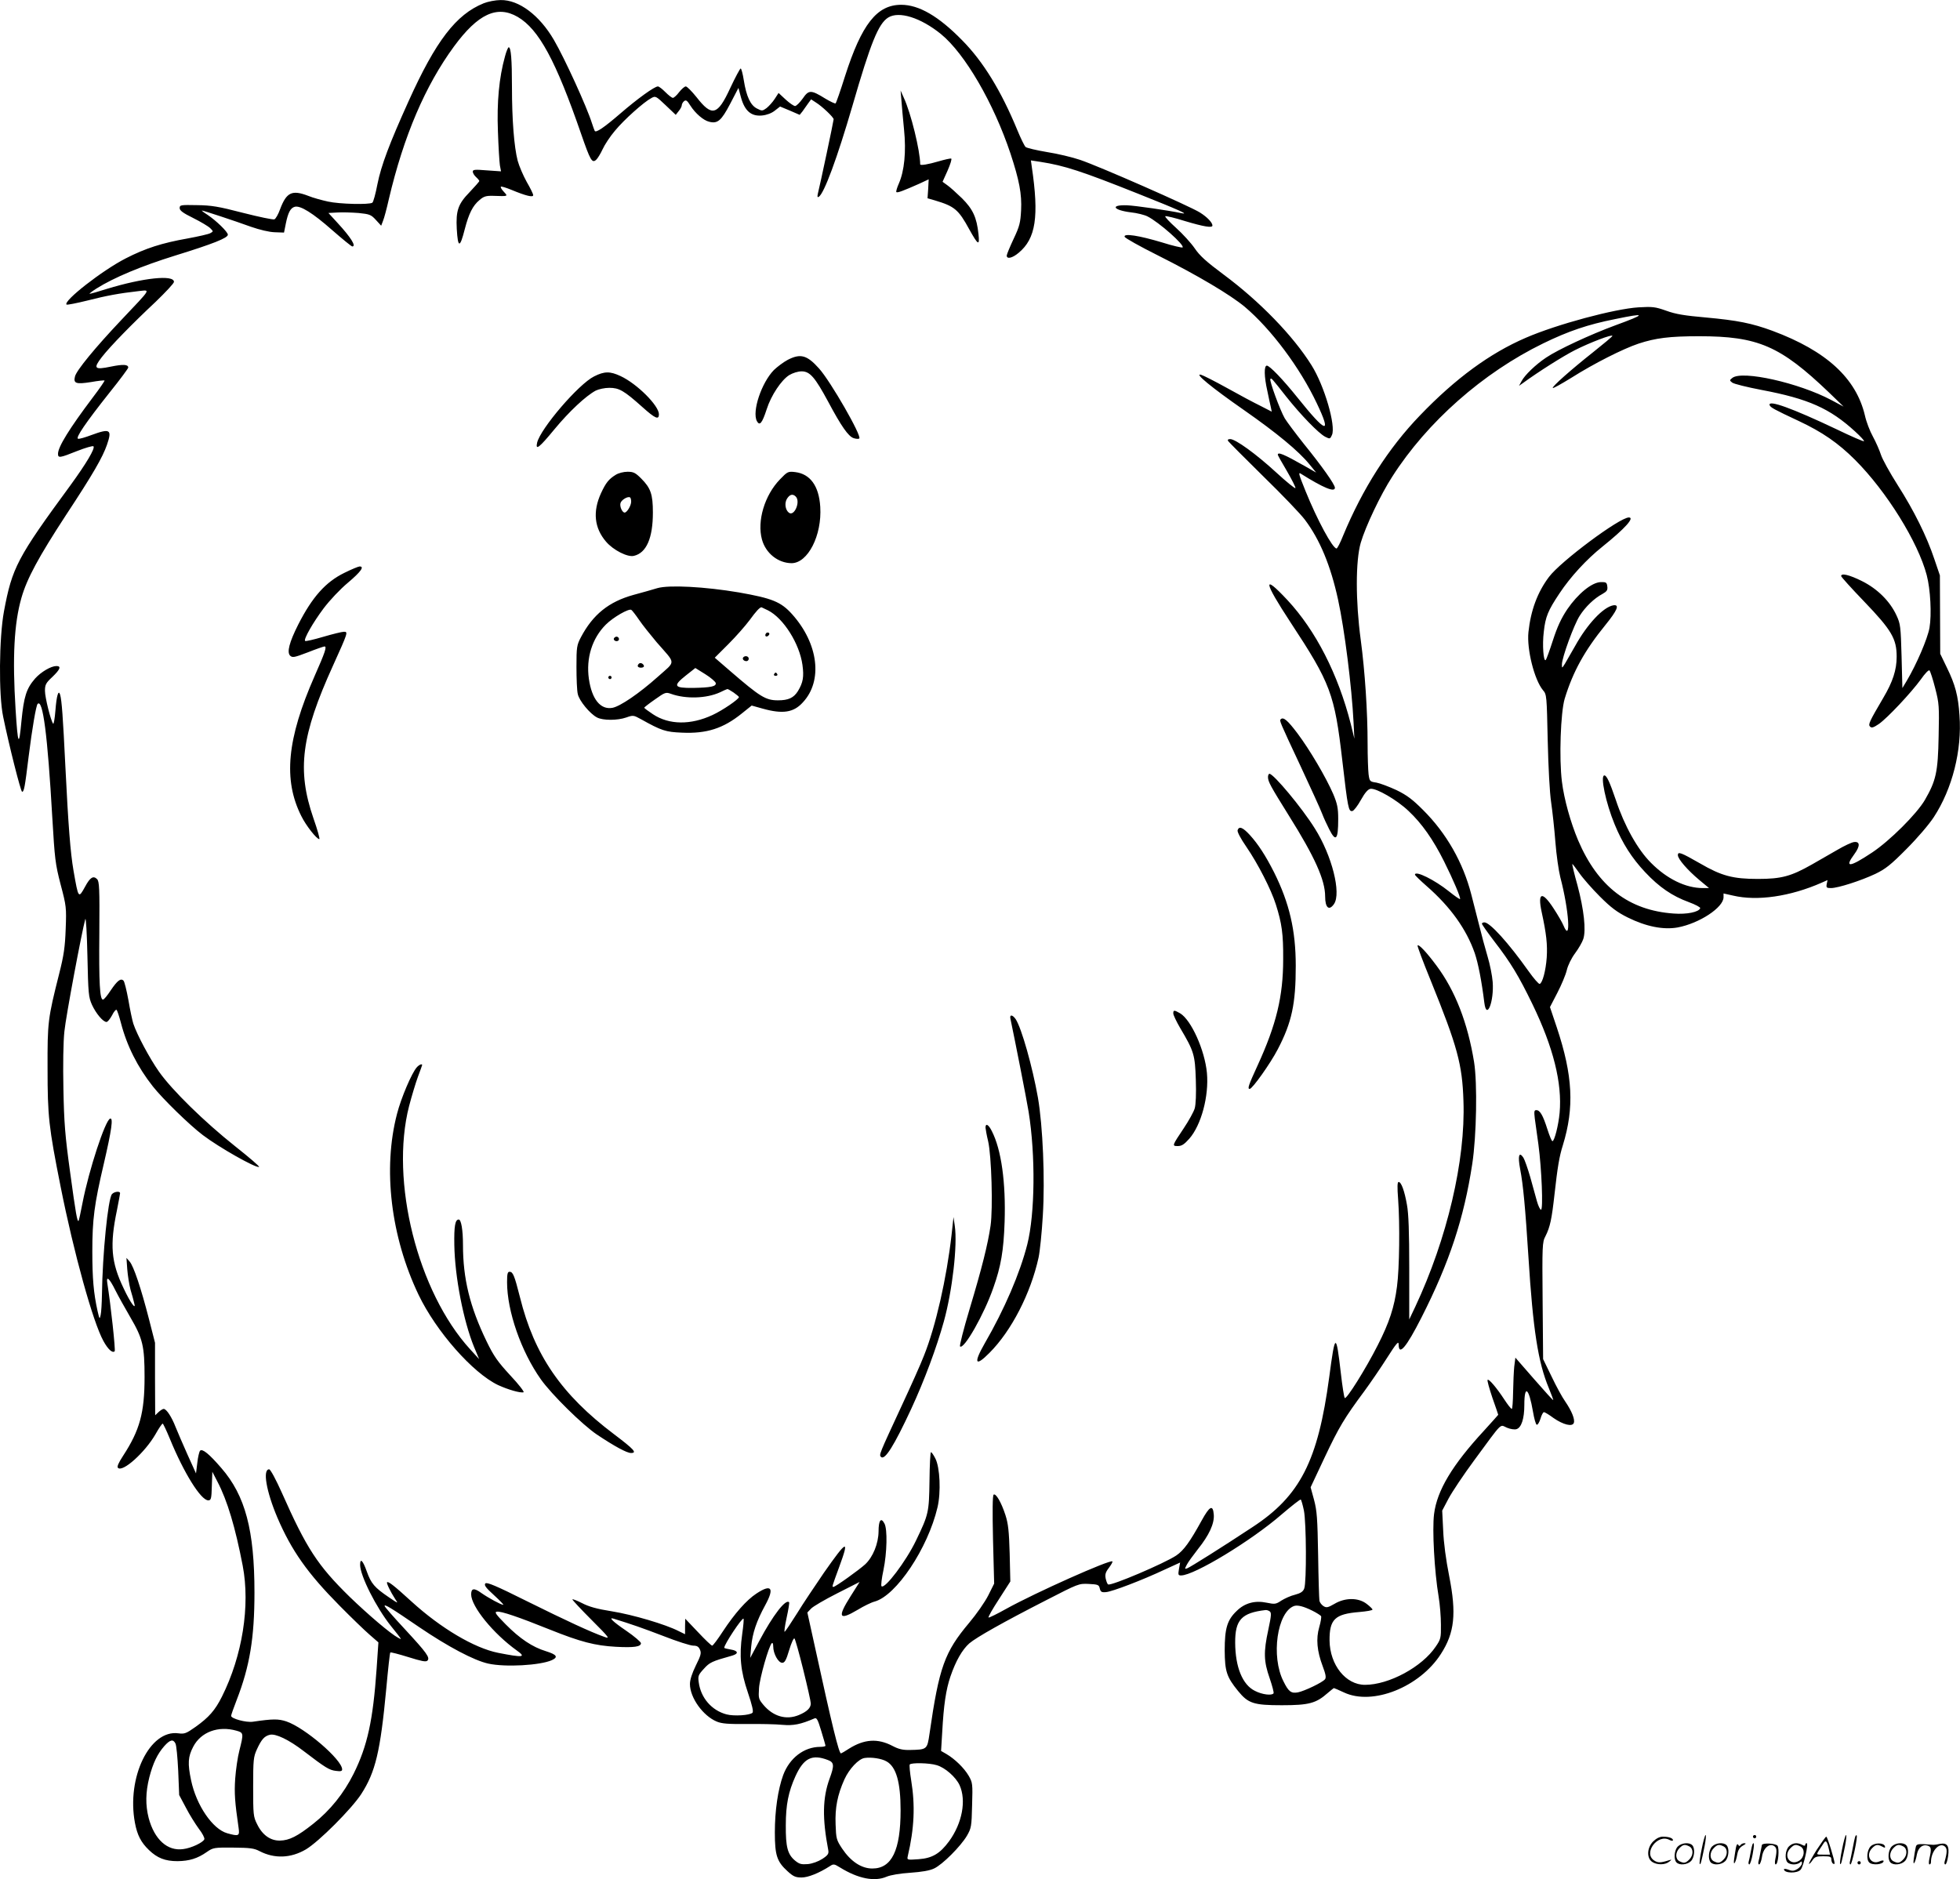 <svg version="1.0" xmlns="http://www.w3.org/2000/svg"
  viewBox="0 0 1200.326 1150.95"
 preserveAspectRatio="xMidYMid meet">
<g transform="translate(-0.466,1151.946) scale(0.1,-0.1)"
fill="#000000" stroke="none">
<path d="M2966 11499 c-168 -68 -292 -229 -459 -599 -118 -261 -168 -394 -191
-509 -11 -58 -25 -109 -31 -113 -18 -13 -201 -9 -272 7 -37 8 -92 23 -121 35
-99 38 -133 22 -172 -82 -11 -31 -27 -59 -35 -62 -9 -3 -95 15 -193 40 -150
39 -193 46 -282 47 -99 2 -105 1 -105 -18 0 -15 20 -30 83 -61 46 -23 93 -51
104 -62 20 -20 20 -20 0 -31 -11 -6 -73 -20 -138 -32 -158 -28 -258 -60 -379
-122 -143 -73 -384 -261 -363 -283 4 -3 60 8 125 24 121 31 199 45 313 58 78
8 87 24 -102 -176 -159 -168 -275 -309 -284 -346 -11 -43 6 -49 96 -35 45 8
83 12 85 10 2 -2 -30 -49 -72 -104 -144 -191 -213 -303 -213 -345 0 -27 10
-26 117 17 51 20 96 33 100 29 12 -12 -45 -107 -141 -239 -326 -444 -357 -504
-407 -772 -30 -161 -33 -513 -5 -645 36 -176 108 -460 116 -460 12 0 17 27 40
215 22 176 46 314 55 323 32 33 61 -188 90 -696 15 -253 18 -283 51 -410 35
-132 36 -142 31 -272 -4 -110 -11 -161 -40 -275 -69 -274 -72 -295 -71 -580 0
-293 7 -357 80 -724 81 -407 198 -829 262 -945 28 -51 55 -76 69 -63 6 7 -24
284 -45 416 -8 49 12 33 49 -42 17 -34 59 -109 92 -166 76 -130 87 -176 87
-366 0 -219 -29 -325 -132 -483 -28 -43 -38 -66 -31 -73 29 -29 166 95 230
206 20 36 40 65 44 65 3 0 23 -42 44 -93 85 -208 190 -377 235 -377 17 0 20 9
22 88 l3 87 31 -60 c61 -116 110 -281 155 -515 47 -246 -2 -552 -127 -802 -42
-84 -80 -127 -161 -185 -58 -41 -68 -45 -106 -40 -175 24 -318 -270 -266 -548
14 -75 37 -120 86 -167 51 -49 99 -68 175 -68 72 1 122 16 179 56 39 27 45 28
162 27 104 -1 128 -4 162 -22 91 -47 191 -43 283 11 79 47 279 247 339 339 87
135 117 260 153 643 11 121 22 222 25 224 2 3 52 -10 110 -28 80 -25 108 -31
117 -22 18 18 -3 47 -138 193 -68 73 -124 137 -124 142 0 12 34 -8 214 -131
174 -118 334 -203 421 -222 104 -23 317 -11 389 21 41 19 31 34 -36 55 -82 25
-159 76 -247 165 -60 61 -70 75 -53 77 25 4 131 -32 325 -110 187 -75 276 -98
403 -105 111 -6 154 0 154 22 0 7 -40 42 -90 76 -81 55 -112 85 -77 74 113
-35 176 -57 304 -106 84 -33 166 -59 183 -59 23 0 33 -6 41 -24 10 -21 6 -36
-25 -98 -23 -47 -36 -87 -36 -113 0 -84 80 -195 164 -230 31 -13 70 -16 185
-15 80 1 178 -1 217 -5 68 -6 112 3 196 39 14 7 21 -6 42 -76 14 -46 26 -87
26 -91 0 -4 -15 -7 -32 -7 -99 0 -188 -68 -227 -173 -32 -88 -51 -217 -51
-351 0 -141 13 -179 78 -238 35 -32 49 -38 86 -38 40 0 107 27 174 70 21 14
26 13 60 -8 113 -70 213 -89 287 -57 24 10 82 20 145 24 70 5 118 13 145 26
52 24 163 136 201 200 27 47 29 57 32 187 4 133 3 139 -21 181 -28 48 -85 103
-136 133 l-33 19 7 115 c9 167 23 260 50 340 33 97 73 166 116 204 45 38 210
131 472 265 195 100 198 102 259 99 57 -3 63 -5 68 -28 5 -21 12 -25 39 -22
37 3 221 73 359 138 l94 43 -7 -39 c-6 -36 -5 -40 13 -40 80 0 431 213 616
374 61 52 113 93 117 91 3 -3 12 -33 19 -67 15 -74 17 -440 2 -478 -7 -19 -22
-29 -56 -38 -26 -6 -63 -23 -84 -36 -34 -23 -41 -23 -90 -13 -72 15 -135 -2
-184 -51 -58 -55 -73 -107 -73 -242 1 -128 12 -162 82 -248 62 -76 95 -87 268
-87 166 0 210 12 281 75 19 16 36 30 38 30 2 0 30 -12 62 -27 175 -82 463 33
593 236 84 130 96 247 51 476 -20 100 -34 205 -37 281 l-6 121 39 74 c22 41
92 146 157 234 179 243 155 219 200 200 21 -9 48 -13 59 -9 30 9 48 64 48 148
0 128 28 105 53 -41 7 -42 17 -78 23 -80 6 -2 16 15 23 37 6 22 16 40 21 40 6
0 32 -16 59 -36 59 -41 115 -55 124 -30 8 21 -12 72 -53 132 -18 25 -55 93
-83 152 l-52 107 -3 357 c-3 337 -2 360 17 395 29 57 39 106 56 259 18 162 29
230 51 299 71 231 61 427 -37 721 l-42 125 45 87 c25 48 51 110 58 139 7 30
28 73 51 104 21 28 44 68 50 87 18 54 4 180 -35 327 -20 71 -34 130 -32 132 1
2 20 -23 42 -54 21 -31 79 -97 127 -145 69 -69 106 -96 170 -128 113 -56 219
-77 307 -61 132 25 280 122 280 185 l0 23 58 -13 c148 -35 350 -6 543 79 l36
16 -5 -24 c-4 -22 -1 -25 26 -25 43 0 183 45 272 87 62 30 94 55 190 152 66
66 138 150 168 196 113 173 173 409 157 623 -8 120 -26 188 -77 292 l-41 85
-1 240 -1 240 -34 100 c-46 138 -124 296 -225 454 -47 74 -93 157 -102 185 -9
28 -31 78 -49 111 -19 34 -41 92 -49 129 -54 229 -236 396 -566 519 -128 47
-214 64 -410 82 -126 11 -183 20 -240 41 -68 24 -84 26 -170 21 -147 -9 -501
-104 -692 -187 -218 -94 -429 -248 -646 -474 -195 -202 -352 -449 -472 -738
-17 -43 -35 -78 -40 -78 -24 0 -118 174 -190 352 -42 104 -46 118 -27 105 137
-86 207 -115 207 -85 0 20 -80 133 -192 271 -49 62 -101 131 -115 154 -29 50
-96 233 -88 241 6 7 4 10 97 -108 89 -112 198 -225 239 -246 28 -14 30 -14 41
11 25 56 -46 301 -125 427 -113 181 -319 393 -539 556 -106 79 -146 115 -177
161 -22 32 -73 88 -113 124 -40 36 -70 68 -67 72 4 3 59 -10 122 -30 114 -34
167 -43 167 -27 0 18 -32 52 -77 80 -60 38 -617 283 -733 322 -47 16 -138 38
-203 48 -65 11 -124 25 -131 31 -7 6 -30 53 -51 104 -99 240 -209 420 -339
551 -144 147 -264 216 -372 216 -149 0 -242 -119 -344 -437 -28 -89 -54 -164
-58 -167 -4 -2 -32 11 -62 29 -89 55 -102 55 -139 1 -18 -25 -39 -46 -47 -46
-8 0 -34 18 -58 40 l-43 40 -24 -37 c-13 -20 -36 -45 -50 -56 -25 -18 -28 -18
-59 -2 -39 20 -64 73 -80 173 -6 39 -15 72 -19 72 -4 0 -33 -54 -64 -120 -78
-169 -112 -177 -207 -55 -29 36 -58 65 -65 65 -8 0 -26 -16 -41 -35 -14 -19
-32 -35 -38 -35 -7 0 -27 16 -46 35 -19 19 -39 35 -46 35 -21 0 -126 -76 -229
-165 -102 -88 -151 -121 -158 -107 -2 4 -10 25 -17 47 -31 99 -167 397 -233
510 -88 151 -214 246 -326 244 -31 0 -77 -9 -105 -20z m209 -83 c130 -76 234
-269 389 -718 56 -161 66 -179 91 -158 9 8 27 37 40 65 12 27 46 79 76 114 55
67 177 176 223 200 25 14 28 12 87 -44 l62 -59 18 23 c11 13 19 29 19 36 0 7
6 18 14 25 12 9 19 4 39 -28 30 -47 80 -90 114 -98 52 -14 75 6 129 109 l51
98 16 -60 c23 -81 62 -115 128 -109 30 3 59 14 79 30 l32 25 60 -25 60 -26 17
21 c9 12 24 34 34 48 l19 26 29 -19 c39 -24 109 -91 109 -103 0 -10 -83 -402
-96 -453 -5 -21 -4 -27 5 -22 33 21 113 238 206 557 112 387 159 503 219 541
66 41 198 0 323 -101 147 -120 323 -423 426 -732 54 -164 70 -248 65 -347 -4
-76 -9 -98 -46 -176 -23 -49 -42 -95 -42 -102 0 -23 34 -16 73 17 105 87 126
221 80 530 l-5 36 59 -9 c147 -23 249 -56 600 -196 251 -100 315 -129 262
-118 -79 17 -282 46 -331 48 -105 4 -89 -29 21 -43 39 -4 86 -16 103 -25 70
-35 229 -176 215 -190 -3 -3 -61 10 -127 31 -140 42 -236 57 -228 34 3 -8 94
-59 204 -114 245 -123 443 -241 532 -315 162 -137 338 -373 441 -591 93 -195
58 -185 -119 36 -89 111 -170 195 -187 195 -18 0 -17 -67 3 -155 8 -38 17 -83
21 -98 l6 -29 -70 36 c-39 19 -131 68 -204 109 -74 41 -145 77 -159 81 -45 12
63 -77 264 -217 199 -139 335 -251 401 -333 l40 -49 -70 40 c-129 73 -165 88
-165 69 0 -3 25 -48 56 -100 30 -52 54 -99 52 -104 -2 -5 -55 38 -118 96 -123
113 -249 204 -281 204 -14 0 -18 -4 -13 -12 5 -7 102 -105 216 -217 114 -111
229 -231 254 -265 92 -122 158 -282 203 -489 40 -183 84 -534 95 -752 l5 -100
-22 90 c-78 306 -215 573 -388 759 -154 165 -147 116 20 -138 244 -371 269
-437 316 -844 34 -293 38 -315 62 -310 9 2 32 32 52 68 25 45 44 66 59 68 35
5 162 -68 233 -136 81 -76 150 -174 217 -308 56 -112 104 -225 98 -231 -2 -3
-33 19 -68 47 -87 70 -208 130 -208 102 0 -4 33 -36 73 -71 145 -127 242 -263
293 -409 21 -62 42 -168 59 -305 14 -109 60 8 51 128 -3 39 -17 109 -31 155
-14 47 -39 139 -55 205 -17 66 -37 145 -45 176 -50 195 -152 375 -296 518 -63
63 -98 90 -162 121 -45 21 -101 42 -123 46 -40 6 -42 7 -48 51 -3 25 -6 109
-6 187 0 196 -16 441 -42 636 -32 237 -32 484 0 595 29 99 121 294 193 405
214 335 555 636 924 816 154 75 274 116 441 149 193 40 193 32 -1 -39 -147
-54 -350 -148 -422 -197 -63 -42 -131 -107 -150 -144 l-16 -29 24 17 c97 71
248 166 319 202 93 47 230 99 229 87 0 -4 -53 -48 -117 -99 -134 -106 -255
-213 -248 -220 3 -3 53 25 113 62 139 88 317 178 413 210 104 34 189 45 370
45 361 0 497 -59 795 -344 l90 -87 -75 40 c-200 106 -545 183 -606 136 -18
-14 -18 -16 -1 -29 10 -8 91 -28 180 -45 286 -54 418 -113 572 -254 33 -30 58
-57 55 -60 -3 -3 -79 30 -170 74 -270 128 -419 182 -408 147 5 -14 26 -26 178
-97 143 -67 242 -135 345 -238 193 -193 386 -504 439 -706 23 -87 31 -242 17
-323 -12 -67 -79 -223 -139 -324 l-27 -45 -5 195 c-5 183 -7 198 -31 250 -40
87 -117 163 -211 210 -76 38 -128 51 -128 31 0 -5 63 -75 141 -156 168 -175
199 -228 199 -338 0 -81 -24 -154 -82 -252 -85 -145 -94 -163 -81 -176 10 -10
21 -6 54 16 53 37 198 192 257 273 25 36 48 60 53 55 5 -5 21 -54 35 -109 24
-93 25 -110 21 -294 -4 -220 -16 -272 -84 -390 -50 -86 -216 -251 -323 -322
-140 -93 -172 -95 -109 -10 36 49 35 78 -1 74 -14 -1 -61 -23 -105 -49 -44
-25 -114 -65 -155 -89 -127 -72 -186 -88 -330 -88 -152 0 -222 18 -354 95
-117 67 -136 74 -136 51 0 -24 59 -92 132 -153 l59 -49 -38 0 c-105 0 -220 56
-318 155 -81 81 -162 225 -215 385 -37 109 -56 150 -70 150 -27 0 9 -170 63
-300 48 -117 106 -207 186 -292 87 -93 167 -147 268 -184 41 -15 72 -32 70
-37 -8 -24 -82 -39 -162 -33 -275 19 -465 165 -586 449 -46 109 -86 252 -99
359 -18 142 -8 424 17 508 51 167 123 296 249 451 73 90 89 127 49 121 -62
-11 -159 -114 -234 -249 -25 -43 -52 -91 -62 -108 -19 -30 -19 -30 -19 -5 0
41 74 244 109 298 35 55 89 107 140 134 26 15 32 23 29 45 -3 25 -7 28 -41 27
-54 -2 -138 -70 -204 -166 -38 -57 -61 -107 -88 -190 -20 -62 -40 -117 -44
-121 -14 -14 -22 94 -12 173 10 92 26 130 96 235 67 101 165 208 264 287 138
111 198 178 161 178 -57 0 -419 -270 -489 -364 -71 -94 -112 -206 -126 -338
-11 -105 36 -292 89 -356 23 -26 23 -35 29 -307 4 -168 12 -320 21 -380 8 -55
20 -164 26 -243 6 -78 20 -175 30 -215 54 -205 67 -411 19 -295 -7 17 -34 64
-61 105 -70 107 -98 97 -72 -24 29 -133 36 -199 31 -278 -6 -82 -26 -156 -43
-162 -6 -2 -37 34 -69 79 -122 172 -236 298 -270 298 -8 0 -15 -4 -15 -8 0 -5
34 -53 75 -107 102 -132 151 -214 234 -385 129 -266 183 -485 167 -666 -7 -77
-32 -174 -44 -174 -5 0 -18 33 -31 73 -27 85 -45 117 -68 117 -13 0 -14 -8 -9
-52 4 -29 14 -100 22 -158 20 -149 30 -400 16 -400 -6 0 -17 24 -25 52 -8 29
-27 96 -41 148 -15 52 -34 106 -42 119 -27 40 -35 11 -20 -69 19 -98 32 -241
51 -540 28 -446 59 -645 125 -803 16 -39 28 -72 27 -73 -2 -2 -54 56 -117 128
l-115 132 -7 -55 c-3 -29 -6 -100 -7 -156 -1 -57 -4 -103 -8 -103 -5 0 -25 26
-46 58 -47 72 -95 128 -102 120 -4 -3 10 -52 29 -109 20 -56 36 -104 36 -105
0 -1 -39 -44 -86 -96 -196 -212 -289 -368 -307 -512 -12 -95 2 -352 28 -506 8
-47 14 -124 14 -171 1 -82 -1 -90 -32 -135 -83 -124 -286 -234 -433 -234 -118
0 -215 122 -217 271 -1 130 32 163 182 175 45 4 81 10 81 15 0 4 -16 20 -36
35 -50 39 -132 39 -197 0 -40 -23 -49 -25 -67 -14 -11 7 -23 22 -25 33 -2 11
-6 137 -8 280 -4 225 -7 270 -25 338 l-21 77 86 183 c88 186 120 240 244 407
38 52 101 144 139 204 54 85 70 104 70 83 0 -76 46 -22 140 163 171 337 260
607 311 941 26 171 32 493 11 624 -39 239 -115 436 -230 590 -60 81 -108 132
-116 124 -3 -3 33 -99 80 -214 164 -405 194 -514 201 -740 13 -363 -100 -843
-295 -1259 l-37 -78 0 313 c0 222 -4 336 -14 389 -15 86 -35 140 -51 140 -8 0
-9 -30 -3 -107 11 -151 8 -420 -7 -533 -16 -126 -47 -221 -118 -360 -74 -146
-192 -334 -202 -323 -4 4 -15 73 -24 153 -29 250 -35 248 -71 -25 -69 -514
-178 -728 -470 -919 -186 -123 -379 -244 -399 -252 -17 -6 -17 -5 -3 22 8 16
39 58 67 94 69 86 102 157 98 212 -5 64 -25 54 -75 -37 -71 -129 -109 -182
-155 -213 -72 -48 -400 -188 -417 -177 -5 2 -11 19 -15 36 -5 25 -1 39 20 66
14 19 24 36 21 39 -13 13 -471 -191 -651 -291 -55 -31 -103 -54 -107 -53 -5 2
24 52 63 112 l70 109 -4 171 c-4 139 -9 183 -26 236 -25 77 -58 134 -72 125
-7 -4 -8 -100 -4 -276 l7 -269 -36 -72 c-20 -40 -73 -116 -117 -168 -151 -180
-184 -271 -243 -680 -14 -96 -15 -97 -120 -99 -44 -1 -69 5 -107 25 -90 47
-172 42 -266 -17 -24 -16 -47 -29 -49 -29 -13 0 -54 168 -160 654 l-46 209 23
24 c12 13 84 55 159 93 l138 70 -55 -87 c-83 -131 -72 -152 44 -83 36 22 83
45 103 50 132 36 326 326 385 577 22 93 15 245 -13 299 -11 22 -23 39 -27 39
-4 0 -8 -79 -9 -175 -3 -195 -5 -205 -83 -367 -60 -125 -191 -299 -211 -279
-4 4 1 48 12 99 22 106 25 251 6 285 -21 40 -36 20 -36 -49 -1 -74 -34 -156
-82 -201 -36 -33 -182 -138 -194 -138 -10 0 -11 -4 35 122 64 174 49 168 -94
-36 -53 -78 -128 -189 -164 -248 -37 -59 -71 -110 -76 -113 -4 -3 1 36 12 86
11 50 18 93 15 95 -21 21 -99 -80 -183 -238 l-55 -103 6 69 c8 84 33 157 86
254 58 106 38 132 -54 71 -61 -40 -133 -122 -205 -231 -31 -48 -61 -88 -66
-88 -5 0 -44 37 -87 83 l-78 82 -1 -48 0 -47 -39 19 c-79 41 -283 101 -408
121 -95 15 -143 29 -185 51 -32 16 -58 26 -58 22 0 -4 53 -61 118 -126 110
-110 114 -117 77 -103 -80 28 -235 100 -473 218 -192 96 -246 118 -255 109 -9
-10 2 -26 53 -72 35 -32 61 -59 57 -59 -14 0 -91 42 -134 72 -45 33 -63 30
-63 -8 0 -74 136 -241 280 -344 59 -42 38 -44 -115 -14 -145 29 -350 150 -530
314 -105 96 -143 126 -150 118 -5 -5 21 -58 50 -103 20 -29 19 -28 -40 12 -87
59 -108 84 -134 157 -24 68 -41 85 -41 41 0 -66 99 -263 189 -375 72 -90 69
-85 44 -72 -47 25 -183 141 -297 251 -196 192 -264 296 -416 639 -35 78 -69
142 -77 142 -41 0 -18 -134 50 -295 87 -203 185 -342 382 -541 71 -72 154
-152 183 -177 l54 -47 -11 -162 c-22 -315 -56 -472 -141 -643 -60 -120 -143
-224 -247 -306 -97 -77 -147 -102 -204 -103 -58 -1 -108 34 -140 101 -23 45
-24 59 -24 228 0 166 2 184 23 230 28 61 46 81 79 89 35 9 117 -30 209 -101
132 -101 155 -115 195 -120 30 -4 39 -2 39 9 0 59 -229 256 -342 294 -49 16
-82 16 -205 -2 -42 -6 -133 19 -133 36 0 5 15 48 34 97 80 206 109 380 109
658 0 382 -56 594 -203 763 -75 87 -116 120 -130 106 -5 -5 -13 -38 -17 -74
l-8 -65 -52 115 c-28 63 -61 139 -73 169 -24 62 -56 111 -73 111 -6 0 -20 -9
-31 -19 l-21 -20 -1 222 0 222 -37 145 c-49 191 -94 324 -118 352 l-20 23 5
-70 c3 -38 12 -95 20 -125 9 -30 19 -66 22 -80 15 -51 -22 -2 -64 88 -77 160
-86 265 -41 480 10 52 19 98 19 103 0 15 -37 10 -50 -6 -24 -29 -58 -368 -61
-615 -1 -52 -4 -108 -8 -125 -6 -28 -7 -26 -19 25 -24 109 -32 198 -32 365 0
196 12 288 70 535 49 211 59 285 39 278 -30 -10 -130 -315 -169 -516 -11 -58
-22 -108 -24 -110 -8 -8 -17 40 -52 298 -31 225 -37 302 -41 510 -3 145 -1
289 6 352 9 92 107 613 128 688 4 14 10 -87 13 -225 5 -233 7 -253 28 -300 25
-54 68 -105 89 -105 7 0 22 19 34 41 11 23 24 37 28 33 4 -5 16 -40 26 -79 37
-142 102 -271 196 -390 60 -76 225 -237 306 -298 100 -76 323 -202 344 -195 6
2 -61 59 -148 128 -185 147 -385 342 -465 456 -57 81 -135 227 -157 294 -6 19
-20 84 -30 144 -11 60 -24 113 -30 119 -17 17 -38 0 -78 -59 -21 -32 -42 -58
-48 -57 -19 0 -25 101 -22 410 2 273 0 314 -14 328 -23 23 -43 10 -73 -46 -41
-74 -41 -75 -71 97 -19 110 -32 274 -50 639 -15 308 -22 403 -32 439 -10 35
-22 -5 -29 -97 -4 -48 -10 -85 -14 -80 -14 17 -50 160 -50 201 0 37 5 48 45
85 49 47 56 67 25 67 -33 0 -94 -36 -130 -76 -54 -62 -69 -110 -84 -261 -15
-163 -22 -150 -36 72 -20 318 -9 527 36 683 34 119 106 251 271 504 168 255
226 356 253 434 32 93 19 101 -95 59 -37 -14 -74 -25 -82 -23 -18 4 45 97 195
286 62 77 112 145 112 150 0 20 -32 21 -106 6 -101 -21 -110 -12 -56 58 54 69
188 206 330 339 61 59 112 113 112 122 0 45 -188 25 -411 -43 -53 -17 -100
-30 -105 -30 -5 0 14 15 41 32 106 67 276 138 482 202 233 72 323 108 323 128
0 17 -71 86 -125 122 -22 14 -37 26 -34 26 9 0 200 -63 302 -100 52 -18 110
-32 144 -33 l57 -2 11 55 c14 69 29 96 55 103 34 9 110 -38 229 -143 63 -55
118 -100 123 -100 26 0 -8 55 -91 145 l-55 60 55 3 c30 2 88 0 129 -3 68 -7
77 -10 107 -43 l32 -35 11 29 c7 16 23 76 36 134 91 387 223 695 399 935 147
200 264 254 390 181z m4867 -9762 c26 -13 49 -28 53 -33 3 -6 -2 -36 -11 -67
-21 -72 -14 -147 21 -240 19 -50 22 -70 14 -80 -16 -20 -126 -72 -165 -80 -42
-8 -58 4 -89 67 -78 152 -39 425 65 462 21 7 58 -2 112 -29z m-263 -3 c13 -8
12 -24 -7 -113 -30 -138 -28 -194 8 -297 16 -47 27 -88 24 -93 -10 -15 -70 -8
-114 15 -76 37 -120 145 -121 294 -1 141 39 184 186 201 6 1 16 -2 24 -7z
m-3229 -140 c-19 -135 -10 -227 35 -359 26 -77 35 -116 28 -123 -16 -16 -114
-22 -159 -10 -91 24 -157 101 -170 195 -6 40 -3 47 31 84 36 40 49 46 174 81
41 12 36 30 -8 37 -23 4 -41 8 -41 11 0 21 110 187 118 178 3 -2 -1 -45 -8
-94z m374 -219 c25 -101 46 -194 46 -206 0 -28 -23 -50 -73 -71 -77 -32 -157
-9 -217 62 -30 36 -31 41 -27 103 4 62 59 255 78 275 5 5 9 -3 9 -20 0 -44 31
-100 55 -100 15 0 24 15 43 79 13 43 27 74 32 70 5 -5 29 -91 54 -192z m-3471
-373 c44 -12 44 -17 18 -120 -11 -41 -22 -120 -26 -174 -6 -90 -2 -143 21
-302 7 -49 1 -52 -70 -32 -89 25 -189 171 -221 324 -22 104 -19 145 13 206 47
90 153 130 265 98z m-374 -78 c6 -10 13 -85 17 -167 l6 -149 41 -77 c22 -43
58 -100 79 -129 22 -28 37 -57 34 -65 -8 -20 -80 -54 -129 -60 -97 -14 -177
59 -212 191 -20 79 -19 156 4 248 23 88 49 143 92 192 35 39 54 44 68 16z
m3997 -102 c37 -14 39 -33 9 -114 -43 -118 -45 -243 -8 -437 4 -22 -1 -31 -36
-54 -25 -16 -60 -29 -89 -32 -41 -3 -52 0 -79 22 -45 38 -57 83 -56 216 0 125
16 205 59 300 51 112 102 137 200 99z m358 -8 c59 -33 86 -127 86 -299 0 -246
-54 -357 -173 -357 -67 0 -132 43 -185 122 -35 53 -37 61 -40 148 -4 102 11
180 54 276 29 64 87 126 124 131 41 6 103 -3 134 -21z m307 -23 c52 -15 117
-73 140 -122 43 -94 16 -234 -64 -344 -56 -76 -103 -104 -187 -110 -71 -5 -71
-5 -66 19 40 170 46 310 21 463 -8 49 -12 93 -9 98 8 12 121 10 165 -4z M3097
11173 c-36 -129 -50 -280 -43 -458 3 -93 9 -187 12 -208 l7 -37 -87 6 c-73 6
-86 5 -86 -8 0 -8 9 -23 20 -33 11 -10 20 -21 20 -24 0 -4 -27 -34 -59 -68
-71 -73 -85 -113 -79 -226 7 -118 19 -119 49 -1 25 96 49 144 90 178 26 23 41
27 83 26 94 -3 93 -4 66 25 -13 14 -21 27 -18 31 3 3 32 -6 64 -19 89 -37 134
-48 134 -33 0 8 -18 44 -40 82 -21 38 -46 96 -55 129 -22 85 -35 252 -35 450
0 171 -6 245 -20 245 -4 0 -15 -26 -23 -57z M5525 10905 c2 -33 10 -113 16
-178 14 -137 2 -254 -31 -330 -12 -27 -19 -51 -16 -54 6 -6 41 7 140 51 l58
27 -3 -58 -4 -58 45 -13 c120 -36 144 -55 211 -178 54 -97 64 -103 56 -28 -11
102 -34 152 -101 219 -34 33 -74 69 -90 80 l-29 21 31 69 c17 39 27 71 22 73
-5 2 -40 -6 -78 -17 -61 -18 -112 -27 -112 -18 0 82 -57 315 -100 407 l-20 45
5 -60z M4828 9315 c-26 -14 -63 -42 -84 -62 -76 -78 -135 -254 -104 -313 17
-31 32 -13 60 73 27 85 90 179 138 209 22 13 53 23 76 23 51 0 82 -37 162
-185 81 -152 124 -213 156 -224 15 -5 31 -6 35 -2 16 16 -176 350 -246 428
-74 83 -114 94 -193 53z M3643 9214 c-95 -47 -328 -319 -349 -406 -11 -50 13
-31 106 82 91 110 193 205 253 237 18 9 55 17 83 17 60 0 89 -16 203 -118 78
-70 101 -80 101 -44 0 53 -134 187 -235 234 -64 30 -99 30 -162 -2z M3775
8611 c-42 -26 -60 -48 -90 -113 -51 -112 -41 -212 31 -296 44 -52 133 -97 171
-87 77 18 116 110 116 265 0 112 -13 150 -72 209 -35 35 -47 41 -83 41 -24 0
-56 -8 -73 -19z m95 -164 c0 -25 -26 -67 -40 -67 -15 0 -32 39 -25 59 6 19 44
42 58 34 4 -2 7 -14 7 -26z M4781 8583 c-94 -97 -141 -255 -110 -368 23 -84
98 -144 181 -145 100 0 187 170 176 345 -8 129 -62 202 -154 213 -43 5 -47 3
-93 -45z m97 -105 c31 -31 -10 -126 -43 -98 -22 18 -27 60 -10 86 17 26 35 30
53 12z M2114 8011 c-115 -56 -197 -148 -283 -317 -55 -109 -70 -169 -50 -190
15 -14 25 -12 109 20 50 20 97 36 102 36 16 0 3 -37 -61 -182 -169 -384 -193
-635 -81 -857 29 -59 94 -141 110 -141 5 0 -11 57 -36 128 -102 296 -75 506
121 937 91 201 92 205 66 205 -12 0 -69 -14 -127 -31 -58 -17 -108 -29 -111
-25 -10 10 48 112 114 200 37 49 101 117 149 157 78 66 102 99 71 99 -7 0 -49
-17 -93 -39z M4030 7917 c-25 -8 -90 -26 -145 -41 -152 -42 -249 -120 -323
-260 -25 -48 -27 -60 -27 -181 0 -71 3 -146 8 -166 8 -41 75 -122 118 -144 36
-19 125 -19 179 0 42 15 45 14 89 -10 127 -71 152 -79 252 -83 152 -7 253 26
366 117 l61 49 68 -19 c122 -34 189 -24 245 38 124 132 96 360 -65 540 -69 77
-123 98 -327 134 -207 35 -428 47 -499 26z m678 -136 c95 -48 193 -204 211
-334 10 -73 4 -108 -28 -161 -26 -41 -58 -56 -122 -56 -75 0 -109 21 -291 178
l-96 83 84 84 c46 46 104 112 130 147 40 55 61 77 72 78 1 0 20 -9 40 -19z
m-789 -59 c21 -31 70 -92 107 -136 120 -138 120 -111 7 -212 -113 -101 -230
-181 -278 -190 -73 -13 -126 53 -144 178 -18 127 20 248 104 332 45 45 141
100 156 90 5 -3 27 -31 48 -62z m469 -386 c4 -21 -30 -28 -140 -30 -117 -1
-124 12 -42 77 l57 45 61 -38 c34 -21 62 -46 64 -54z m109 -58 c18 -13 33 -25
33 -28 0 -13 -101 -82 -162 -110 -133 -62 -266 -61 -365 5 -29 19 -53 37 -53
40 0 2 29 25 65 50 62 44 67 46 98 35 91 -33 218 -29 301 9 22 11 43 20 45 20
3 1 20 -9 38 -21z M4695 7639 c-10 -15 3 -25 16 -12 7 7 7 13 1 17 -6 3 -14 1
-17 -5z M4557 7494 c-9 -10 2 -24 19 -24 8 0 14 7 14 15 0 15 -21 21 -33 9z
M4745 7390 c-3 -5 1 -10 10 -10 9 0 13 5 10 10 -3 6 -8 10 -10 10 -2 0 -7 -4
-10 -10z M3765 7611 c-7 -12 12 -24 25 -16 11 7 4 25 -10 25 -5 0 -11 -4 -15
-9z M3917 7454 c-13 -13 -7 -24 14 -24 11 0 19 5 17 12 -5 14 -22 21 -31 12z
M3730 7370 c0 -5 5 -10 10 -10 6 0 10 5 10 10 0 6 -4 10 -10 10 -5 0 -10 -4
-10 -10z M7848 7114 c-9 -8 -8 -11 120 -284 63 -135 123 -266 133 -293 10 -26
30 -70 44 -97 41 -81 55 -64 55 63 0 68 -6 94 -30 152 -44 102 -144 272 -219
372 -61 81 -87 103 -103 87z M7770 6760 c0 -28 15 -55 129 -238 158 -252 221
-393 221 -493 0 -70 24 -90 54 -47 46 66 -12 297 -117 463 -79 127 -253 335
-278 335 -5 0 -9 -9 -9 -20z M7584 6435 c-4 -9 18 -51 54 -103 70 -102 151
-260 180 -352 37 -116 46 -182 45 -335 0 -229 -42 -401 -157 -652 -56 -122
-63 -143 -48 -143 16 0 127 156 172 243 86 165 110 278 110 511 0 217 -39 384
-132 571 -53 105 -99 175 -149 230 -43 47 -66 56 -75 30z M7190 5312 c0 -9 19
-49 41 -87 86 -145 92 -165 97 -319 3 -86 0 -153 -7 -176 -6 -20 -36 -75 -67
-121 -72 -108 -73 -109 -36 -109 23 0 39 10 70 45 73 83 121 261 108 403 -13
139 -96 324 -164 365 -37 21 -42 21 -42 -1z M6193 5278 c25 -118 99 -493 111
-568 43 -267 39 -625 -8 -812 -45 -177 -139 -396 -261 -607 -70 -122 -58 -146
29 -58 135 135 253 365 301 584 8 37 20 153 26 257 14 223 0 550 -30 723 -33
187 -100 425 -136 480 -20 29 -39 30 -32 1z M2557 4982 c-30 -33 -96 -187
-121 -285 -88 -337 -38 -752 132 -1108 108 -225 332 -479 487 -553 61 -28 137
-50 156 -44 6 2 -30 49 -81 103 -78 85 -101 117 -146 210 -102 211 -144 383
-144 590 0 91 -11 155 -26 155 -22 0 -29 -41 -27 -155 3 -196 56 -467 121
-626 l31 -74 -55 60 c-322 353 -492 1031 -374 1490 16 61 40 141 54 179 14 38
26 70 26 72 0 10 -19 2 -33 -14z M6040 4613 c1 -10 7 -47 16 -83 21 -90 30
-414 15 -518 -17 -115 -52 -256 -128 -509 -37 -123 -63 -226 -59 -230 23 -23
148 197 204 359 47 132 63 228 69 403 8 241 -20 443 -78 556 -20 41 -39 51
-39 22z M5832 3955 c-30 -264 -97 -560 -169 -739 -19 -50 -81 -188 -136 -306
-138 -298 -140 -301 -127 -314 23 -23 80 68 185 294 81 175 156 377 200 536
52 188 84 467 67 584 l-8 55 -12 -110z M3110 3666 c0 -177 86 -424 207 -595
66 -93 254 -278 343 -338 108 -72 183 -113 209 -113 39 0 19 22 -104 115 -322
243 -488 484 -576 839 -34 134 -43 156 -64 156 -12 0 -15 -14 -15 -64z M10426
194 c-10 -47 -15 -88 -12 -91 5 -6 9 7 30 110 7 37 10 67 6 67 -4 0 -15 -39
-24 -86z M10740 270 c0 -5 5 -10 10 -10 6 0 10 5 10 10 0 6 -4 10 -10 10 -5 0
-10 -4 -10 -10z M11286 194 c-10 -47 -15 -88 -12 -91 5 -6 9 7 30 110 7 37 10
67 6 67 -4 0 -15 -39 -24 -86z M11366 269 c-3 -8 -10 -41 -16 -74 -6 -33 -14
-68 -16 -77 -3 -10 -1 -18 3 -18 10 0 46 171 38 178 -2 3 -7 -1 -9 -9z M10129
241 c-38 -38 -41 -101 -7 -125 29 -20 79 -20 104 0 18 14 18 15 1 10 -53 -17
-69 -17 -92 -2 -69 45 21 166 94 126 12 -6 21 -7 21 -1 0 12 -25 21 -62 21
-19 0 -39 -10 -59 -29z M11130 189 c-28 -45 -49 -83 -47 -85 2 -3 12 7 21 21
14 21 24 25 66 25 43 0 50 -3 50 -19 0 -11 5 -23 10 -26 6 -3 10 -3 10 1 0 20
-44 164 -51 164 -4 0 -30 -37 -59 -81z m75 4 l7 -33 -42 0 c-42 0 -42 0 -28
23 8 12 21 32 29 44 15 25 22 18 34 -34z M10280 210 c-22 -22 -27 -79 -8 -98
19 -19 66 -14 88 8 22 22 27 79 8 98 -19 19 -66 14 -88 -8z m71 0 c25 -14 25
-54 -1 -80 -23 -23 -33 -24 -61 -10 -25 14 -25 54 1 80 23 23 33 24 61 10z
M10490 210 c-22 -22 -27 -79 -8 -98 19 -19 66 -14 88 8 22 22 27 79 8 98 -19
19 -66 14 -88 -8z m71 0 c25 -14 25 -54 -1 -80 -23 -23 -33 -24 -61 -10 -25
14 -25 54 1 80 23 23 33 24 61 10z M10636 204 c-3 -16 -8 -47 -11 -69 -8 -51
10 -26 19 27 5 27 15 42 34 53 18 10 22 14 10 15 -9 0 -20 -5 -24 -11 -5 -8
-9 -8 -14 1 -5 8 -10 3 -14 -16z M10737 223 c-2 -4 -7 -26 -11 -48 -4 -22 -9
-48 -12 -57 -3 -10 -1 -18 4 -18 4 0 14 28 20 62 11 58 10 81 -1 61z M10795
220 c-1 -3 -5 -23 -9 -45 -4 -22 -9 -48 -12 -57 -3 -10 -1 -18 4 -18 5 0 13
20 17 45 7 53 44 87 74 68 17 -11 19 -28 8 -80 -4 -18 -3 -33 2 -33 16 0 24
99 11 115 -12 14 -87 18 -95 5z M10960 210 c-22 -22 -27 -79 -8 -98 7 -7 24
-12 38 -12 14 0 31 5 38 12 9 9 12 8 12 -5 0 -9 -12 -24 -26 -34 -21 -13 -32
-15 -55 -6 -16 6 -29 8 -29 3 0 -24 81 -27 102 -2 18 19 50 162 37 162 -5 0
-9 -5 -9 -10 0 -7 -6 -7 -19 0 -30 16 -59 12 -81 -10z m71 0 c29 -16 25 -65
-6 -86 -56 -37 -103 28 -55 76 23 23 33 24 61 10z M11461 211 c-23 -23 -28
-80 -9 -99 19 -19 88 -13 88 9 0 5 -11 4 -24 -2 -54 -25 -89 38 -46 81 23 23
33 24 62 9 16 -9 19 -8 16 3 -8 22 -64 22 -87 -1z M11590 210 c-22 -22 -27
-79 -8 -98 19 -19 66 -14 88 8 22 22 27 79 8 98 -19 19 -66 14 -88 -8z m71 0
c25 -14 25 -54 -1 -80 -23 -23 -33 -24 -61 -10 -25 14 -25 54 1 80 23 23 33
24 61 10z M11736 201 c-3 -14 -8 -44 -11 -66 -8 -51 10 -26 19 27 8 41 35 63
66 53 22 -7 24 -21 11 -77 -5 -22 -5 -38 0 -38 5 0 9 6 9 13 0 68 51 125 85
97 15 -13 15 -35 -1 -92 -3 -10 -1 -18 4 -18 6 0 13 23 17 50 9 63 -5 84 -49
76 -17 -4 -35 -6 -41 -6 -101 8 -104 7 -109 -19z M11380 110 c0 -5 5 -10 10
-10 6 0 10 5 10 10 0 6 -4 10 -10 10 -5 0 -10 -4 -10 -10z"/>
</g>
</svg>
